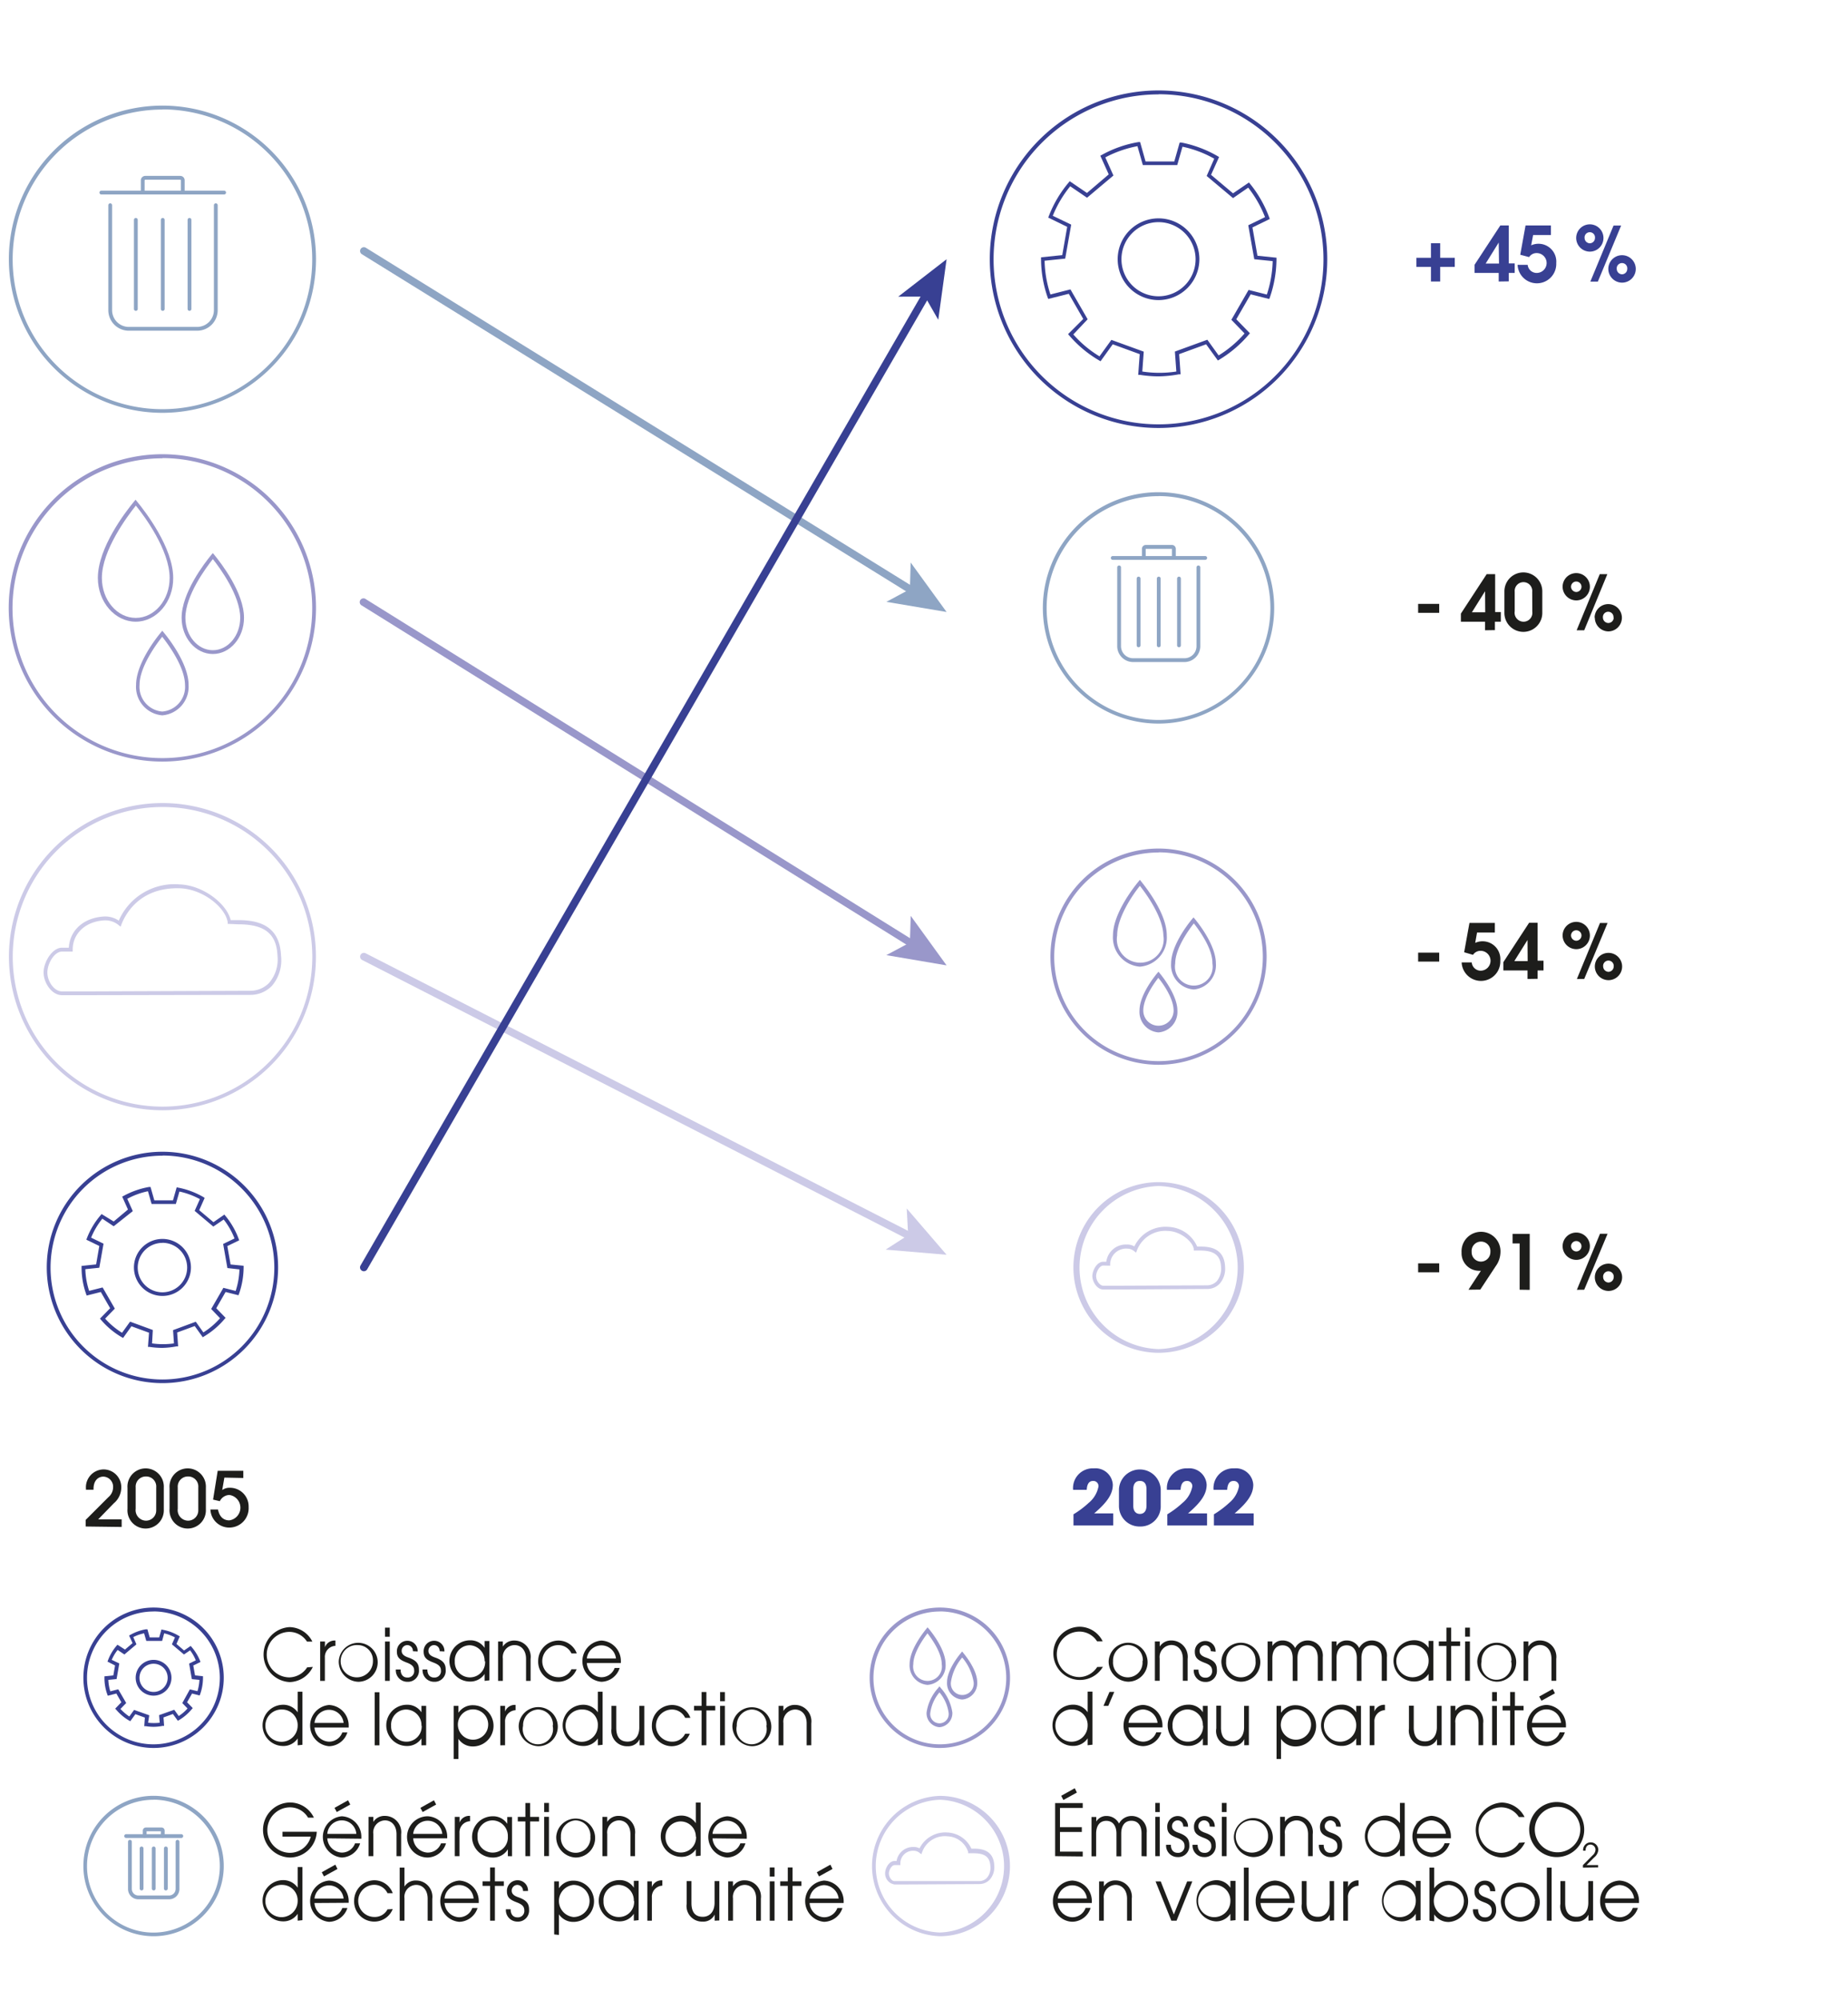 <?xml version="1.0" encoding="utf-8"?>
<svg xmlns="http://www.w3.org/2000/svg" xmlns:xlink="http://www.w3.org/1999/xlink" viewBox="0 0 243.8 263.78">
  <defs>
    <style>.cls-1{fill:none;}.cls-2{fill:#cccae7;}.cls-3{fill:#9997ca;}.cls-4{fill:#8ea5c4;}.cls-5{fill:#384093;}.cls-6{fill:#1d1d1b;}.cls-7{clip-path:url(#clip-path);}</style>
    <clipPath id="clip-path">
      <rect class="cls-1" width="243.8" height="263.78"/>
    </clipPath>
  </defs>
  <g id="Layer_2" data-name="Layer 2">
    <g id="Layer_1-2" data-name="Layer 1">
      <path class="cls-2" d="M120.16,163.59a.59.59,0,0,1-.23-.05L47.78,126.62a.5.5,0,0,1-.22-.67.51.51,0,0,1,.67-.22l72.16,36.92a.49.49,0,0,1,.21.67A.49.49,0,0,1,120.16,163.59Z"/>
      <polygon class="cls-2" points="124.88 165.5 116.84 164.82 119.81 162.91 119.62 159.39 124.88 165.5"/>
      <path class="cls-3" d="M120.38,125a.48.48,0,0,1-.26-.07L47.74,79.87a.5.5,0,1,1,.53-.84l72.37,45.08a.49.49,0,0,1,.16.69A.48.48,0,0,1,120.38,125Z"/>
      <polygon class="cls-3" points="124.88 127.33 116.93 125.98 120.04 124.32 120.15 120.8 124.88 127.33"/>
      <path class="cls-4" d="M120.37,78.43a.5.5,0,0,1-.26-.08L47.74,33.53a.5.5,0,1,1,.53-.85L120.64,77.5a.51.51,0,0,1,.16.69A.52.52,0,0,1,120.37,78.43Z"/>
      <polygon class="cls-4" points="124.88 80.72 116.93 79.38 120.04 77.72 120.14 74.19 124.88 80.72"/>
      <path class="cls-5" d="M48,167.67a.45.45,0,0,1-.25-.07.5.5,0,0,1-.19-.68L121.79,38.53a.51.51,0,0,1,.68-.19.52.52,0,0,1,.19.69L48.44,167.42A.5.5,0,0,1,48,167.67Z"/>
      <polygon class="cls-5" points="124.88 34.19 123.78 42.18 122.03 39.12 118.5 39.13 124.88 34.19"/>
      <path class="cls-6" d="M11.3,201.34v-.87l3-3a1.71,1.71,0,0,0,.62-1.3,1.33,1.33,0,0,0-1.27-1.41c-.79,0-1.31.63-1.31,1.59v.14h-1v-.13a2.36,2.36,0,0,1,2.33-2.55,2.34,2.34,0,0,1,2.33,2.39,2.73,2.73,0,0,1-1,2.09l-2.05,2.11h3.1v1Z"/>
      <path class="cls-6" d="M21.61,199.11a2.4,2.4,0,1,1-4.79-.1v-2.75a2.4,2.4,0,1,1,4.79-.07Zm-1-2.92a1.33,1.33,0,0,0-1.35-1.45,1.34,1.34,0,0,0-1.36,1.45V199a1.39,1.39,0,0,0,1.36,1.57,1.35,1.35,0,0,0,1.35-1.37Z"/>
      <path class="cls-6" d="M27.16,199.11a2.4,2.4,0,1,1-4.79-.1v-2.75a2.4,2.4,0,1,1,4.79-.07Zm-1-2.92a1.33,1.33,0,0,0-1.35-1.45,1.34,1.34,0,0,0-1.36,1.45V199a1.39,1.39,0,0,0,1.36,1.57,1.35,1.35,0,0,0,1.35-1.37Z"/>
      <path class="cls-6" d="M29.6,194.89l-.28,1.64a1.64,1.64,0,0,1,1-.3,2.46,2.46,0,0,1,2.48,2.55,2.55,2.55,0,0,1-2.53,2.7,2.48,2.48,0,0,1-2.51-2.38h1c.2,1,.76,1.43,1.49,1.43a1.69,1.69,0,0,0,0-3.35A1.45,1.45,0,0,0,29,198l-.89-.21.61-3.8h3.38v.95Z"/>
      <path class="cls-5" d="M141.62,201.2v-1.47a12.11,12.11,0,0,0,2-1.5,3.69,3.69,0,0,0,1.3-2.18.68.68,0,0,0-.7-.72c-.52,0-.81.37-.85,1.17h-1.8a2.6,2.6,0,0,1,2.72-2.83,2.3,2.3,0,0,1,2.52,2.15c0,1.18-.65,2.25-2.46,3.79h2.51v1.59Z"/>
      <path class="cls-5" d="M153.13,198.58a2.66,2.66,0,0,1-2.72,2.76,2.71,2.71,0,0,1-2.79-2.76v-2.17a2.76,2.76,0,0,1,5.51,0Zm-1.88-2.18c0-.65-.27-1.07-.87-1.07s-.87.44-.87,1.07v2.22c0,.64.31,1.06.87,1.06s.87-.41.87-1.06Z"/>
      <path class="cls-5" d="M154,201.2v-1.47a12.11,12.11,0,0,0,2-1.5,3.69,3.69,0,0,0,1.3-2.18.68.68,0,0,0-.7-.72c-.52,0-.81.37-.85,1.17h-1.8a2.6,2.6,0,0,1,2.72-2.83,2.3,2.3,0,0,1,2.52,2.15c0,1.18-.65,2.25-2.46,3.79h2.51v1.59Z"/>
      <path class="cls-5" d="M160.15,201.2v-1.47a12.11,12.11,0,0,0,2-1.5,3.69,3.69,0,0,0,1.3-2.18.68.68,0,0,0-.7-.72c-.52,0-.81.37-.85,1.17h-1.8a2.6,2.6,0,0,1,2.72-2.83,2.3,2.3,0,0,1,2.52,2.15c0,1.18-.65,2.25-2.46,3.79h2.51v1.59Z"/>
      <path class="cls-6" d="M187.09,126.83v-1.18h2.78v1.18Z"/>
      <path class="cls-6" d="M193.16,125.6l.7-3.87h3.35V123h-2.35l-.24,1.36a2.35,2.35,0,0,1,3.31,2.35,2.55,2.55,0,0,1-5.1.23h1.33a1.19,1.19,0,0,0,1.17,1.09,1.31,1.31,0,0,0,0-2.62,1.17,1.17,0,0,0-1,.53Z"/>
      <path class="cls-6" d="M201.52,129.12V128h-3.19v-1.09l3.4-5.2h1.12v5h.78V128h-.78v1.1Zm0-5.14h0l-1.74,2.78h1.76Z"/>
      <path class="cls-6" d="M206.15,123.39a1.8,1.8,0,1,1,1.8,1.8A1.81,1.81,0,0,1,206.15,123.39Zm2.49,0a.69.69,0,1,0-1.38,0,.71.71,0,0,0,.69.69A.7.7,0,0,0,208.64,123.38Zm-.61,5.74,3.05-7.39h1L209,129.12Zm2.37-1.65a1.8,1.8,0,1,1,1.8,1.8A1.81,1.81,0,0,1,210.4,127.47Zm2.49,0a.7.7,0,1,0-1.39,0,.72.72,0,0,0,.7.7A.71.71,0,0,0,212.89,127.47Z"/>
      <path class="cls-6" d="M187.09,167.81v-1.18h2.78v1.18Z"/>
      <path class="cls-6" d="M193.73,170.11l1.64-2.5a1.8,1.8,0,0,1-.32,0,2.31,2.31,0,0,1-2.23-2.41,2.57,2.57,0,1,1,5.13,0,3.21,3.21,0,0,1-.61,1.78l-2.05,3.11Zm2.89-5a1.24,1.24,0,1,0-2.47,0,1.23,1.23,0,0,0,1.24,1.29A1.25,1.25,0,0,0,196.62,165.16Z"/>
      <path class="cls-6" d="M200.48,170.11V164h-.93v-1.26h2.26v7.39Z"/>
      <path class="cls-6" d="M206.15,164.38a1.8,1.8,0,1,1,1.8,1.79A1.81,1.81,0,0,1,206.15,164.38Zm2.49,0a.69.69,0,1,0-1.38,0,.71.71,0,0,0,.69.68A.69.69,0,0,0,208.64,164.37Zm-.61,5.74,3.05-7.39h1L209,170.11Zm2.37-1.66a1.8,1.8,0,1,1,1.8,1.81A1.81,1.81,0,0,1,210.4,168.45Zm2.49,0a.7.7,0,1,0-1.39,0,.72.72,0,0,0,.7.7A.71.71,0,0,0,212.89,168.45Z"/>
      <path class="cls-5" d="M188.78,37.13V35.2h-1.92V34h1.92V32.08H190V34h1.92v1.2H190v1.93Z"/>
      <path class="cls-5" d="M197.72,37.13V36h-3.19V34.93l3.4-5.19h1.12v5h.78V36h-.78v1.11Zm0-5.14h0L196,34.76h1.76Z"/>
      <path class="cls-5" d="M200.56,33.6l.7-3.86h3.35V31h-2.35L202,32.36a2.35,2.35,0,0,1,3.31,2.34,2.55,2.55,0,0,1-5.1.23h1.33A1.19,1.19,0,0,0,202.73,36a1.31,1.31,0,0,0,0-2.62,1.17,1.17,0,0,0-1,.53Z"/>
      <path class="cls-5" d="M207.94,31.4a1.8,1.8,0,1,1,1.79,1.79A1.81,1.81,0,0,1,207.94,31.4Zm2.48,0a.69.69,0,1,0-1.37,0,.71.71,0,0,0,.68.69A.7.7,0,0,0,210.42,31.39Zm-.61,5.74,3.06-7.39h1l-3.07,7.39Zm2.37-1.66A1.81,1.81,0,1,1,214,37.28,1.82,1.82,0,0,1,212.18,35.47Zm2.5,0a.7.7,0,1,0-1.39,0,.72.72,0,0,0,.7.7A.71.71,0,0,0,214.68,35.47Z"/>
      <path class="cls-6" d="M187.09,80.83V79.65h2.78v1.18Z"/>
      <path class="cls-6" d="M195.92,83.13V82h-3.19V80.93l3.4-5.2h1.12v5H198V82h-.78v1.11Zm0-5.15h0l-1.74,2.78h1.76Z"/>
      <path class="cls-6" d="M203.47,80.84a2.49,2.49,0,0,1-5,0V78a2.49,2.49,0,0,1,5,0Zm-1.33-2.79a1.16,1.16,0,1,0-2.31,0v2.58A1.18,1.18,0,0,0,201,82a1.16,1.16,0,0,0,1.15-1.31Z"/>
      <path class="cls-6" d="M206.15,77.39a1.8,1.8,0,1,1,1.8,1.8A1.81,1.81,0,0,1,206.15,77.39Zm2.49,0a.69.69,0,1,0-1.38,0,.71.71,0,0,0,.69.69A.7.7,0,0,0,208.64,77.38ZM208,83.13l3.05-7.4h1L209,83.13Zm2.37-1.66a1.8,1.8,0,1,1,1.8,1.81A1.81,1.81,0,0,1,210.4,81.47Zm2.49,0a.7.7,0,1,0-1.39,0,.72.72,0,0,0,.7.7A.71.71,0,0,0,212.89,81.47Z"/>
      <path class="cls-6" d="M41.27,219.86a3.49,3.49,0,0,1-3.06,2,3.63,3.63,0,0,1,0-7.25,3.44,3.44,0,0,1,3,1.91H40.5a2.78,2.78,0,0,0-2.31-1.28,3,3,0,0,0,0,6,2.87,2.87,0,0,0,2.33-1.32Z"/>
      <path class="cls-6" d="M42.24,221.7v-5.19h.63v.75h0a1.36,1.36,0,0,1,1.38-.88v.7h0a1.46,1.46,0,0,0-1.39,1.55v3.07Z"/>
      <path class="cls-6" d="M44.69,219.14a2.57,2.57,0,1,1,2.56,2.68A2.68,2.68,0,0,1,44.69,219.14Zm4.51-.07a2,2,0,0,0-2-2.09,2.13,2.13,0,1,0,2,2.09Z"/>
      <path class="cls-6" d="M50.79,215.88v-1.2h.63v1.2Zm0,5.82v-5.19h.63v5.19Z"/>
      <path class="cls-6" d="M54.47,217.79a.76.76,0,0,0-.73-.81.75.75,0,0,0-.75.77c0,.38.25.65.85.86,1.2.41,1.43.92,1.43,1.65a1.45,1.45,0,0,1-1.54,1.56,1.51,1.51,0,0,1-1.51-1.62v0h.63c0,.69.35,1.06.88,1.06a.84.84,0,0,0,.91-.93c0-.5-.3-.77-.87-1-.86-.33-1.41-.59-1.41-1.48a1.38,1.38,0,0,1,1.4-1.44,1.35,1.35,0,0,1,1.34,1.41Z"/>
      <path class="cls-6" d="M58,217.79a.76.76,0,0,0-.73-.81.75.75,0,0,0-.75.77c0,.38.25.65.85.86,1.2.41,1.43.92,1.43,1.65a1.45,1.45,0,0,1-1.54,1.56,1.51,1.51,0,0,1-1.51-1.62v0h.63c0,.69.35,1.06.88,1.06a.84.84,0,0,0,.91-.93c0-.5-.3-.77-.87-1-.86-.33-1.41-.59-1.41-1.48a1.38,1.38,0,0,1,1.4-1.44,1.35,1.35,0,0,1,1.34,1.41Z"/>
      <path class="cls-6" d="M63.93,221.7v-.91h0a2.25,2.25,0,0,1-1.92,1,2.72,2.72,0,0,1,0-5.44,2.2,2.2,0,0,1,1.92,1h0v-.91h.63v5.19Zm0-2.59A2.05,2.05,0,0,0,62,217a2,2,0,0,0-2,2.14,2,2,0,0,0,2,2.1A2,2,0,0,0,64,219.11Z"/>
      <path class="cls-6" d="M69.4,221.7v-2.89c0-1.17-.66-1.83-1.53-1.83a1.58,1.58,0,0,0-1.53,1.78v2.94h-.63v-5.19h.63v.67h0a1.72,1.72,0,0,1,1.51-.8A2.15,2.15,0,0,1,70,218.81v2.89Z"/>
      <path class="cls-6" d="M76.07,220.17a2.61,2.61,0,0,1-2.45,1.65A2.65,2.65,0,0,1,71,219.05a2.7,2.7,0,0,1,2.64-2.67,2.59,2.59,0,0,1,2.45,1.7h-.7a1.91,1.91,0,0,0-1.73-1.1,2.12,2.12,0,0,0,0,4.24,1.86,1.86,0,0,0,1.73-1.05Z"/>
      <path class="cls-6" d="M77.42,219.35a2,2,0,0,0,1.9,1.87A1.86,1.86,0,0,0,81.09,220h.66a2.59,2.59,0,0,1-2.42,1.82,2.73,2.73,0,0,1,0-5.44,2.71,2.71,0,0,1,2.58,2.77v.2Zm3.84-.6a1.93,1.93,0,0,0-3.84,0Z"/>
      <path class="cls-6" d="M39.27,230.2v-.91h0a2.24,2.24,0,0,1-1.91,1,2.72,2.72,0,0,1,0-5.44,2.29,2.29,0,0,1,1.91,1h0v-2.72h.63v7Zm0-2.59a2.05,2.05,0,0,0-2-2.13,2.13,2.13,0,1,0,2,2.13Z"/>
      <path class="cls-6" d="M41.49,227.85a2,2,0,0,0,1.91,1.87,1.86,1.86,0,0,0,1.76-1.22h.67a2.6,2.6,0,0,1-2.42,1.82,2.73,2.73,0,0,1,0-5.44A2.71,2.71,0,0,1,46,227.65c0,.06,0,.13,0,.2Zm3.84-.6a1.93,1.93,0,0,0-3.84,0Z"/>
      <path class="cls-6" d="M49.43,230.2v-7h.63v7Z"/>
      <path class="cls-6" d="M55.6,230.2v-.91h0a2.25,2.25,0,0,1-1.92,1,2.72,2.72,0,0,1,0-5.44,2.2,2.2,0,0,1,1.92,1h0V225h.62v5.19Zm0-2.59a2.05,2.05,0,0,0-2-2.13,2,2,0,0,0-2,2.14,2,2,0,0,0,2,2.1A2,2,0,0,0,55.63,227.61Z"/>
      <path class="cls-6" d="M59.85,232v-7h.63v.91h0a2.24,2.24,0,0,1,1.91-1,2.72,2.72,0,0,1,0,5.44,2.26,2.26,0,0,1-1.91-1h0V232Zm2.56-6.54a2,2,0,0,0-2,2.13,2,2,0,1,0,2-2.13Z"/>
      <path class="cls-6" d="M66,230.2V225h.63v.75h0a1.38,1.38,0,0,1,1.39-.88v.7h0a1.46,1.46,0,0,0-1.39,1.56v3.06Z"/>
      <path class="cls-6" d="M68.43,227.64A2.58,2.58,0,1,1,71,230.32,2.68,2.68,0,0,1,68.43,227.64Zm4.52-.07a2,2,0,0,0-2-2.09,2.06,2.06,0,0,0-1.94,2.15,2,2,0,1,0,3.89-.06Z"/>
      <path class="cls-6" d="M78.87,230.2v-.91h0a2.26,2.26,0,0,1-1.92,1,2.72,2.72,0,0,1,0-5.44,2.31,2.31,0,0,1,1.92,1h0v-2.72h.63v7Zm0-2.59a2,2,0,0,0-2-2.13,2.13,2.13,0,1,0,2,2.13Z"/>
      <path class="cls-6" d="M84.38,230.2v-.81h0a1.63,1.63,0,0,1-1.56.93A2.05,2.05,0,0,1,80.67,228v-3h.63v2.89c0,1.18.47,1.82,1.5,1.82.84,0,1.54-.62,1.54-1.86V225H85v5.19Z"/>
      <path class="cls-6" d="M91,228.67a2.58,2.58,0,0,1-2.44,1.65A2.65,2.65,0,0,1,86,227.55a2.69,2.69,0,0,1,2.64-2.67,2.58,2.58,0,0,1,2.44,1.7h-.69a1.92,1.92,0,0,0-1.73-1.1,2.12,2.12,0,0,0,0,4.24,1.87,1.87,0,0,0,1.73-1.05Z"/>
      <path class="cls-6" d="M92.56,230.2v-4.59h-1V225h1v-1.83h.63V225h1.17v.6H93.19v4.59Z"/>
      <path class="cls-6" d="M95,224.38v-1.2h.63v1.2Zm0,5.82V225h.63v5.19Z"/>
      <path class="cls-6" d="M96.62,227.64a2.57,2.57,0,1,1,2.57,2.68A2.68,2.68,0,0,1,96.62,227.64Zm4.52-.07a2,2,0,0,0-2-2.09,2.06,2.06,0,0,0-1.94,2.15,2,2,0,1,0,3.89-.06Z"/>
      <path class="cls-6" d="M106.42,230.2v-2.89c0-1.17-.67-1.83-1.53-1.83a1.59,1.59,0,0,0-1.54,1.78v2.94h-.63V225h.63v.67h0a1.72,1.72,0,0,1,1.51-.8,2.16,2.16,0,0,1,2.17,2.43v2.89Z"/>
      <path class="cls-6" d="M37.27,242.24v-.64h4.52A3.57,3.57,0,0,1,38.27,245a3.64,3.64,0,0,1-3.57-3.63,3.6,3.6,0,0,1,3.56-3.63,3.5,3.5,0,0,1,3.15,2h-.77a2.76,2.76,0,0,0-2.37-1.36,3,3,0,0,0,0,6A2.84,2.84,0,0,0,41,242.24Z"/>
      <path class="cls-6" d="M43.18,242.47a2,2,0,0,0,1.9,1.88,1.85,1.85,0,0,0,1.76-1.22h.67A2.61,2.61,0,0,1,45.09,245a2.73,2.73,0,0,1,0-5.44,2.7,2.7,0,0,1,2.58,2.76c0,.07,0,.14,0,.2Zm3.83-.59a1.92,1.92,0,0,0-3.83,0ZM44.43,239l-.3-.55,1.79-1,.29.56Z"/>
      <path class="cls-6" d="M52.31,244.82v-2.89c0-1.16-.66-1.83-1.53-1.83a1.59,1.59,0,0,0-1.53,1.79v2.93h-.63v-5.18h.63v.66h0a1.73,1.73,0,0,1,1.51-.79,2.15,2.15,0,0,1,2.16,2.42v2.89Z"/>
      <path class="cls-6" d="M54.51,242.47a2,2,0,0,0,1.91,1.88,1.86,1.86,0,0,0,1.76-1.22h.66A2.6,2.6,0,0,1,56.42,245a2.72,2.72,0,0,1,0-5.44A2.7,2.7,0,0,1,59,242.27v.2Zm3.84-.59a1.93,1.93,0,0,0-3.84,0ZM55.76,239l-.3-.55,1.79-1,.29.56Z"/>
      <path class="cls-6" d="M60,244.82v-5.18h.63v.75h0a1.35,1.35,0,0,1,1.38-.88v.7h0a1.46,1.46,0,0,0-1.39,1.55v3.06Z"/>
      <path class="cls-6" d="M67,244.82v-.91h0A2.24,2.24,0,0,1,65,245a2.72,2.72,0,0,1,0-5.44,2.2,2.2,0,0,1,1.92,1h0v-.91h.63v5.18Zm0-2.58a2.06,2.06,0,0,0-2-2.14,2,2,0,0,0-2,2.15,2,2,0,0,0,2,2.1A2,2,0,0,0,67,242.24Z"/>
      <path class="cls-6" d="M69.31,244.82v-4.58h-1v-.6h1v-1.83h.63v1.83h1.18v.6H69.94v4.58Z"/>
      <path class="cls-6" d="M71.79,239v-1.2h.63V239Zm0,5.81v-5.18h.63v5.18Z"/>
      <path class="cls-6" d="M73.38,242.26A2.57,2.57,0,1,1,75.94,245,2.68,2.68,0,0,1,73.38,242.26Zm4.51-.06a2,2,0,0,0-2-2.1A2.06,2.06,0,0,0,74,242.26a1.95,1.95,0,1,0,3.88-.06Z"/>
      <path class="cls-6" d="M83.17,244.82v-2.89c0-1.16-.66-1.83-1.52-1.83a1.59,1.59,0,0,0-1.54,1.79v2.93h-.63v-5.18h.63v.66h0a1.73,1.73,0,0,1,1.51-.79,2.15,2.15,0,0,1,2.16,2.42v2.89Z"/>
      <path class="cls-6" d="M91.8,244.82v-.91h0a2.23,2.23,0,0,1-1.91,1,2.72,2.72,0,0,1,0-5.44,2.29,2.29,0,0,1,1.91,1h0v-2.72h.63v7Zm0-2.58a2,2,0,1,0-4,0,2,2,0,0,0,2,2.1A2,2,0,0,0,91.83,242.24Z"/>
      <path class="cls-6" d="M94,242.47a2,2,0,0,0,1.91,1.88,1.86,1.86,0,0,0,1.76-1.22h.67A2.61,2.61,0,0,1,95.94,245a2.73,2.73,0,0,1,0-5.44,2.7,2.7,0,0,1,2.58,2.76c0,.07,0,.14,0,.2Zm3.84-.59a1.93,1.93,0,0,0-3.84,0Z"/>
      <path class="cls-6" d="M39.27,253.33v-.91h0a2.24,2.24,0,0,1-1.91,1,2.72,2.72,0,0,1,0-5.44,2.29,2.29,0,0,1,1.91,1h0v-2.72h.63v7Zm0-2.59a2.05,2.05,0,0,0-2-2.13,2.13,2.13,0,1,0,2,2.13Z"/>
      <path class="cls-6" d="M41.49,251a2,2,0,0,0,1.91,1.88,1.86,1.86,0,0,0,1.76-1.22h.67a2.6,2.6,0,0,1-2.42,1.82,2.73,2.73,0,0,1,0-5.44A2.71,2.71,0,0,1,46,250.78c0,.06,0,.13,0,.19Zm3.84-.59a1.93,1.93,0,0,0-3.84,0Zm-2.59-2.92-.29-.55,1.79-1,.28.57Z"/>
      <path class="cls-6" d="M51.81,251.8a2.61,2.61,0,0,1-2.45,1.65,2.65,2.65,0,0,1-2.64-2.77A2.7,2.7,0,0,1,49.36,248a2.59,2.59,0,0,1,2.45,1.7h-.69a1.93,1.93,0,0,0-1.74-1.1,2.12,2.12,0,0,0,0,4.24,1.88,1.88,0,0,0,1.74-1Z"/>
      <path class="cls-6" d="M56.42,253.33v-2.9c0-1.16-.66-1.82-1.52-1.82a1.58,1.58,0,0,0-1.54,1.78v2.94h-.63v-7h.63v2.5h0a1.72,1.72,0,0,1,1.51-.8,2.15,2.15,0,0,1,2.16,2.42v2.9Z"/>
      <path class="cls-6" d="M58.65,251a2,2,0,0,0,1.9,1.88,1.85,1.85,0,0,0,1.76-1.22H63a2.6,2.6,0,0,1-2.42,1.82,2.73,2.73,0,0,1,0-5.44,2.71,2.71,0,0,1,2.58,2.77c0,.06,0,.13,0,.19Zm3.83-.59a1.92,1.92,0,0,0-3.83,0Z"/>
      <path class="cls-6" d="M64.66,253.33v-4.59h-1v-.6h1v-1.83h.63v1.83h1.18v.6H65.29v4.59Z"/>
      <path class="cls-6" d="M69,249.42a.77.77,0,0,0-.74-.81.75.75,0,0,0-.75.77c0,.38.25.65.86.86,1.19.41,1.43.92,1.43,1.65a1.46,1.46,0,0,1-1.55,1.56,1.51,1.51,0,0,1-1.51-1.62v0h.63c0,.69.35,1.06.88,1.06a.84.84,0,0,0,.92-.93c0-.5-.31-.77-.87-1-.87-.33-1.42-.59-1.42-1.48A1.39,1.39,0,0,1,68.32,248a1.36,1.36,0,0,1,1.34,1.41Z"/>
      <path class="cls-6" d="M73.11,255.14v-7h.63v.91h0a2.24,2.24,0,0,1,1.91-1,2.72,2.72,0,0,1,0,5.44,2.26,2.26,0,0,1-1.91-1h0v2.72Zm2.55-6.53a2.13,2.13,0,0,0,0,4.24,2.12,2.12,0,0,0,0-4.24Z"/>
      <path class="cls-6" d="M83.62,253.33v-.91h0a2.22,2.22,0,0,1-1.91,1,2.72,2.72,0,0,1,0-5.44,2.18,2.18,0,0,1,1.91,1h0v-.91h.63v5.19Zm0-2.59a2.05,2.05,0,0,0-2-2.13,2,2,0,0,0-2,2.14,2,2,0,0,0,2,2.1A2,2,0,0,0,83.66,250.74Z"/>
      <path class="cls-6" d="M85.4,253.33v-5.19H86v.75h0a1.36,1.36,0,0,1,1.38-.88v.7h0A1.46,1.46,0,0,0,86,250.26v3.07Z"/>
      <path class="cls-6" d="M94.28,253.33v-.81h0a1.62,1.62,0,0,1-1.56.93,2.05,2.05,0,0,1-2.13-2.34v-3h.63V251c0,1.18.48,1.82,1.5,1.82.85,0,1.55-.62,1.55-1.87v-2.84h.63v5.19Z"/>
      <path class="cls-6" d="M99.76,253.33v-2.9c0-1.16-.67-1.82-1.53-1.82a1.58,1.58,0,0,0-1.53,1.78v2.94h-.63v-5.19h.63v.67h0a1.73,1.73,0,0,1,1.51-.8,2.15,2.15,0,0,1,2.17,2.42v2.9Z"/>
      <path class="cls-6" d="M101.55,247.51v-1.2h.63v1.2Zm0,5.82v-5.19h.63v5.19Z"/>
      <path class="cls-6" d="M103.93,253.33v-4.59h-1v-.6h1v-1.83h.63v1.83h1.17v.6h-1.17v4.59Z"/>
      <path class="cls-6" d="M106.81,251a2,2,0,0,0,1.9,1.88,1.86,1.86,0,0,0,1.76-1.22h.67a2.6,2.6,0,0,1-2.42,1.82,2.73,2.73,0,0,1,0-5.44,2.71,2.71,0,0,1,2.58,2.77c0,.06,0,.13,0,.19Zm3.83-.59a2,2,0,0,0-1.93-1.77,2,2,0,0,0-1.9,1.77Zm-2.59-2.92-.29-.55,1.79-1,.28.57Z"/>
      <path class="cls-6" d="M145.5,219.85a3.51,3.51,0,1,1-3.08-5.29,3.42,3.42,0,0,1,3.05,1.92h-.74a2.78,2.78,0,0,0-2.31-1.28,3,3,0,0,0,0,6,2.88,2.88,0,0,0,2.33-1.33Z"/>
      <path class="cls-6" d="M146.26,219.13a2.57,2.57,0,1,1,2.56,2.68A2.68,2.68,0,0,1,146.26,219.13Zm4.51-.07a2,2,0,0,0-2-2.09,2.05,2.05,0,0,0-1.93,2.15,1.95,1.95,0,1,0,3.88-.06Z"/>
      <path class="cls-6" d="M156.05,221.69V218.8c0-1.17-.66-1.83-1.53-1.83a1.59,1.59,0,0,0-1.53,1.78v2.94h-.63V216.5H153v.67h0a1.77,1.77,0,0,1,1.51-.8,2.16,2.16,0,0,1,2.17,2.43v2.89Z"/>
      <path class="cls-6" d="M159.73,217.78A.76.76,0,0,0,159,217a.75.75,0,0,0-.74.78c0,.37.25.64.85.85,1.2.42,1.43.92,1.43,1.66a1.45,1.45,0,0,1-1.54,1.55,1.5,1.5,0,0,1-1.51-1.62v0h.62c0,.69.36,1.06.89,1.06a.84.84,0,0,0,.91-.92c0-.51-.3-.78-.87-1-.86-.33-1.41-.59-1.41-1.48a1.38,1.38,0,0,1,1.4-1.44,1.35,1.35,0,0,1,1.34,1.41Z"/>
      <path class="cls-6" d="M161.13,219.13a2.57,2.57,0,1,1,2.56,2.68A2.68,2.68,0,0,1,161.13,219.13Zm4.51-.07a2,2,0,0,0-1.95-2.09,2.05,2.05,0,0,0-1.93,2.15,1.95,1.95,0,1,0,3.88-.06Z"/>
      <path class="cls-6" d="M173.85,221.69v-3c0-1-.45-1.68-1.34-1.68s-1.34.68-1.34,1.69v3h-.63v-3c0-1-.47-1.69-1.34-1.69s-1.34.67-1.34,1.69v3h-.63V216.5h.63v.6a1.53,1.53,0,0,1,1.34-.73,1.82,1.82,0,0,1,1.66,1,1.85,1.85,0,0,1,1.65-1,2,2,0,0,1,2,2.21v3.11Z"/>
      <path class="cls-6" d="M182.29,221.69v-3c0-1-.45-1.68-1.34-1.68s-1.34.68-1.34,1.69v3H179v-3c0-1-.47-1.69-1.34-1.69s-1.34.67-1.34,1.69v3h-.63V216.5h.63v.6a1.53,1.53,0,0,1,1.34-.73,1.81,1.81,0,0,1,1.65,1,1.88,1.88,0,0,1,1.66-1,2,2,0,0,1,2,2.21v3.11Z"/>
      <path class="cls-6" d="M188.47,221.69v-.91h0a2.22,2.22,0,0,1-1.91,1,2.72,2.72,0,0,1,0-5.44,2.2,2.2,0,0,1,1.91,1h0v-.91h.63v5.19Zm0-2.59a2.05,2.05,0,0,0-2-2.13,2.13,2.13,0,1,0,2,2.13Z"/>
      <path class="cls-6" d="M190.82,221.69V217.1h-1v-.6h1v-1.82h.63v1.82h1.18v.6h-1.18v4.59Z"/>
      <path class="cls-6" d="M193.29,215.87v-1.19h.63v1.19Zm0,5.82V216.5h.63v5.19Z"/>
      <path class="cls-6" d="M194.89,219.13a2.57,2.57,0,1,1,2.56,2.68A2.67,2.67,0,0,1,194.89,219.13Zm4.51-.07a2,2,0,0,0-2-2.09,2.06,2.06,0,0,0-1.94,2.15,2,2,0,1,0,3.89-.06Z"/>
      <path class="cls-6" d="M204.68,221.69V218.8c0-1.17-.67-1.83-1.53-1.83a1.6,1.6,0,0,0-1.54,1.78v2.94H201V216.5h.63v.67h0a1.76,1.76,0,0,1,1.51-.8,2.16,2.16,0,0,1,2.17,2.43v2.89Z"/>
      <path class="cls-6" d="M143.49,230.19v-.91h0a2.26,2.26,0,0,1-1.92,1,2.72,2.72,0,0,1,0-5.44,2.29,2.29,0,0,1,1.92,1h0v-2.72h.63v7Zm0-2.59a2.05,2.05,0,0,0-2-2.13,2.13,2.13,0,1,0,2,2.13Z"/>
      <path class="cls-6" d="M145.58,225l.79-1.84H147l-.79,1.84Z"/>
      <path class="cls-6" d="M148.88,227.84a2,2,0,0,0,1.9,1.88,1.86,1.86,0,0,0,1.76-1.23h.67a2.6,2.6,0,0,1-2.42,1.82,2.64,2.64,0,0,1-2.56-2.71,2.68,2.68,0,0,1,2.55-2.73,2.71,2.71,0,0,1,2.58,2.77c0,.07,0,.13,0,.2Zm3.83-.6a2,2,0,0,0-1.93-1.77,2,2,0,0,0-1.9,1.77Z"/>
      <path class="cls-6" d="M158.69,230.19v-.91h0a2.25,2.25,0,0,1-1.92,1,2.72,2.72,0,0,1,0-5.44,2.19,2.19,0,0,1,1.92,1h0V225h.63v5.18Zm0-2.59a2.06,2.06,0,0,0-2-2.13,2,2,0,0,0-2,2.14,2,2,0,0,0,2,2.11A2,2,0,0,0,158.72,227.6Z"/>
      <path class="cls-6" d="M164.15,230.19v-.81h0a1.64,1.64,0,0,1-1.57.93,2,2,0,0,1-2.12-2.34v-3h.62v2.89c0,1.17.48,1.82,1.5,1.82.85,0,1.55-.63,1.55-1.87V225h.63v5.18Z"/>
      <path class="cls-6" d="M168.41,232v-7H169v.91h0a2.23,2.23,0,0,1,1.91-1,2.72,2.72,0,0,1,0,5.44,2.26,2.26,0,0,1-1.91-1h0V232Zm2.56-6.54a2.06,2.06,0,0,0-2,2.13,2,2,0,1,0,2-2.13Z"/>
      <path class="cls-6" d="M178.92,230.19v-.91h0a2.25,2.25,0,0,1-1.92,1,2.72,2.72,0,0,1,0-5.44,2.19,2.19,0,0,1,1.92,1h0V225h.63v5.18Zm0-2.59a2.06,2.06,0,0,0-2-2.13,2.13,2.13,0,1,0,2,2.13Z"/>
      <path class="cls-6" d="M180.7,230.19V225h.63v.74h0a1.36,1.36,0,0,1,1.38-.88v.7h0a1.46,1.46,0,0,0-1.39,1.56v3.06Z"/>
      <path class="cls-6" d="M189.58,230.19v-.81h0a1.65,1.65,0,0,1-1.57.93,2.05,2.05,0,0,1-2.13-2.34v-3h.63v2.89c0,1.17.48,1.82,1.5,1.82.85,0,1.55-.63,1.55-1.87V225h.63v5.18Z"/>
      <path class="cls-6" d="M195.06,230.19V227.3c0-1.17-.66-1.83-1.53-1.83a1.59,1.59,0,0,0-1.53,1.78v2.94h-.63V225H192v.66h0a1.74,1.74,0,0,1,1.5-.8,2.16,2.16,0,0,1,2.17,2.43v2.89Z"/>
      <path class="cls-6" d="M196.85,224.37v-1.19h.63v1.19Zm0,5.82V225h.63v5.18Z"/>
      <path class="cls-6" d="M199.23,230.19V225.6h-1V225h1v-1.83h.63V225H201v.59h-1.18v4.59Z"/>
      <path class="cls-6" d="M202.11,227.84a2,2,0,0,0,1.9,1.88,1.86,1.86,0,0,0,1.76-1.23h.67a2.6,2.6,0,0,1-2.42,1.82,2.64,2.64,0,0,1-2.56-2.71,2.68,2.68,0,0,1,2.55-2.73,2.71,2.71,0,0,1,2.58,2.77c0,.07,0,.13,0,.2Zm3.83-.6a1.92,1.92,0,0,0-3.83,0Zm-2.58-2.92-.3-.55,1.79-1,.29.57Z"/>
      <path class="cls-6" d="M139.2,244.82v-7h3.64v.64h-3V241h2.88v.63h-2.88v2.59h3v.64Zm1.09-7.41-.29-.55,1.79-1,.28.57Z"/>
      <path class="cls-6" d="M150.6,244.82v-3c0-1-.45-1.67-1.34-1.67s-1.34.68-1.34,1.69v3h-.63v-3c0-1-.47-1.68-1.34-1.68s-1.34.67-1.34,1.68v3H144v-5.19h.63v.6a1.53,1.53,0,0,1,1.34-.73,1.84,1.84,0,0,1,1.66,1,1.86,1.86,0,0,1,1.65-1,2,2,0,0,1,2,2.21v3.11Z"/>
      <path class="cls-6" d="M152.41,239v-1.2H153V239Zm0,5.82v-5.19H153v5.19Z"/>
      <path class="cls-6" d="M156.1,240.91c0-.5-.33-.81-.74-.81a.75.75,0,0,0-.74.77c0,.38.25.65.85.86,1.19.41,1.43.92,1.43,1.65a1.45,1.45,0,0,1-1.55,1.56,1.51,1.51,0,0,1-1.51-1.62v0h.63c0,.69.35,1.06.88,1.06a.84.84,0,0,0,.92-.93c0-.5-.31-.77-.87-1-.87-.33-1.41-.59-1.41-1.48a1.38,1.38,0,0,1,1.4-1.44,1.35,1.35,0,0,1,1.34,1.41Z"/>
      <path class="cls-6" d="M159.59,240.91c0-.5-.33-.81-.74-.81a.75.75,0,0,0-.75.77c0,.38.26.65.86.86,1.19.41,1.43.92,1.43,1.65a1.45,1.45,0,0,1-1.55,1.56,1.51,1.51,0,0,1-1.51-1.62v0H158c0,.69.35,1.06.88,1.06a.84.84,0,0,0,.92-.93c0-.5-.31-.77-.87-1-.87-.33-1.41-.59-1.41-1.48a1.38,1.38,0,0,1,1.4-1.44,1.36,1.36,0,0,1,1.34,1.41Z"/>
      <path class="cls-6" d="M161.19,239v-1.2h.63V239Zm0,5.82v-5.19h.63v5.19Z"/>
      <path class="cls-6" d="M162.78,242.26a2.57,2.57,0,1,1,2.56,2.68A2.68,2.68,0,0,1,162.78,242.26Zm4.51-.07a2,2,0,0,0-1.95-2.09,2.13,2.13,0,1,0,1.95,2.09Z"/>
      <path class="cls-6" d="M172.57,244.82v-2.89c0-1.17-.66-1.83-1.52-1.83a1.58,1.58,0,0,0-1.54,1.78v2.94h-.63v-5.19h.63v.67h0a1.72,1.72,0,0,1,1.51-.8,2.15,2.15,0,0,1,2.16,2.43v2.89Z"/>
      <path class="cls-6" d="M176.26,240.91a.77.77,0,0,0-.74-.81.75.75,0,0,0-.75.77c0,.38.25.65.86.86,1.19.41,1.43.92,1.43,1.65a1.46,1.46,0,0,1-1.55,1.56,1.51,1.51,0,0,1-1.51-1.62v0h.63c0,.69.35,1.06.88,1.06a.84.84,0,0,0,.92-.93c0-.5-.31-.77-.88-1-.86-.33-1.41-.59-1.41-1.48a1.39,1.39,0,0,1,1.41-1.44,1.35,1.35,0,0,1,1.33,1.41Z"/>
      <path class="cls-6" d="M184.69,244.82v-.91h0a2.24,2.24,0,0,1-1.91,1,2.72,2.72,0,0,1,0-5.44,2.29,2.29,0,0,1,1.91,1h0V237.8h.63v7Zm0-2.59a2.05,2.05,0,0,0-2-2.13,2.13,2.13,0,1,0,2,2.13Z"/>
      <path class="cls-6" d="M186.92,242.47a2,2,0,0,0,1.9,1.87,1.86,1.86,0,0,0,1.76-1.22h.67a2.6,2.6,0,0,1-2.42,1.82,2.73,2.73,0,0,1,0-5.44,2.71,2.71,0,0,1,2.58,2.77c0,.06,0,.13,0,.2Zm3.83-.6a2,2,0,0,0-1.93-1.77,2,2,0,0,0-1.9,1.77Z"/>
      <path class="cls-6" d="M201.19,243a3.49,3.49,0,0,1-3.06,2,3.63,3.63,0,0,1,0-7.25,3.44,3.44,0,0,1,3,1.91h-.75a2.78,2.78,0,0,0-2.31-1.28,3,3,0,0,0,0,6,2.87,2.87,0,0,0,2.33-1.32Z"/>
      <path class="cls-6" d="M205.48,244.94a3.63,3.63,0,1,1,3.52-3.63A3.61,3.61,0,0,1,205.48,244.94Zm0-6.63a3,3,0,0,0,0,6,3,3,0,0,0,0-6Z"/>
      <path class="cls-6" d="M208.83,246.33V246l1.29-1.3a1.06,1.06,0,0,0,.37-.72.69.69,0,0,0-.66-.69c-.4,0-.65.3-.66.81h-.31a1,1,0,0,1,1-1.1,1,1,0,0,1,1,1,1.46,1.46,0,0,1-.56,1l-1,1h1.53v.3Z"/>
      <path class="cls-6" d="M139.55,251a2,2,0,0,0,1.91,1.88,1.87,1.87,0,0,0,1.76-1.23h.66a2.57,2.57,0,0,1-2.41,1.82,2.63,2.63,0,0,1-2.56-2.71,2.66,2.66,0,0,1,2.55-2.72,2.7,2.7,0,0,1,2.58,2.76c0,.07,0,.13,0,.2Zm3.84-.6a1.93,1.93,0,0,0-3.84,0Z"/>
      <path class="cls-6" d="M148.69,253.33v-2.89c0-1.16-.67-1.83-1.53-1.83a1.6,1.6,0,0,0-1.54,1.78v2.94H145v-5.18h.63v.66h0a1.75,1.75,0,0,1,1.51-.79,2.15,2.15,0,0,1,2.17,2.42v2.89Z"/>
      <path class="cls-6" d="M154.53,253.33l-2.08-5.18h.68l1.73,4.36,1.76-4.36h.68l-2.08,5.18Z"/>
      <path class="cls-6" d="M162.32,253.33v-.91h0a2.23,2.23,0,0,1-1.92,1,2.72,2.72,0,0,1,0-5.43,2.18,2.18,0,0,1,1.92,1h0v-.91H163v5.18Zm0-2.59a2.06,2.06,0,0,0-2-2.13,2.13,2.13,0,1,0,2,2.13Z"/>
      <path class="cls-6" d="M164.1,253.33v-7h.63v7Z"/>
      <path class="cls-6" d="M166.3,251a2,2,0,0,0,1.91,1.88,1.87,1.87,0,0,0,1.76-1.23h.66a2.57,2.57,0,0,1-2.41,1.82,2.63,2.63,0,0,1-2.56-2.71,2.66,2.66,0,0,1,2.55-2.72,2.7,2.7,0,0,1,2.58,2.76c0,.07,0,.13,0,.2Zm3.84-.6a1.93,1.93,0,0,0-3.84,0Z"/>
      <path class="cls-6" d="M175.43,253.33v-.8h0a1.64,1.64,0,0,1-1.56.92,2,2,0,0,1-2.13-2.34v-3h.63V251c0,1.17.47,1.82,1.5,1.82.84,0,1.54-.63,1.54-1.87v-2.84H176v5.18Z"/>
      <path class="cls-6" d="M177.21,253.33v-5.18h.63v.75h0a1.36,1.36,0,0,1,1.39-.88v.7h0a1.46,1.46,0,0,0-1.4,1.55v3.06Z"/>
      <path class="cls-6" d="M186.78,253.33v-.91h0a2.2,2.2,0,0,1-1.91,1,2.72,2.72,0,0,1,0-5.43,2.15,2.15,0,0,1,1.91,1h0v-.91h.63v5.18Zm0-2.59a2.07,2.07,0,0,0-2-2.13,2.13,2.13,0,1,0,2,2.13Z"/>
      <path class="cls-6" d="M188.58,253.33v-7h.63v2.74h0a2.28,2.28,0,0,1,1.92-1,2.72,2.72,0,0,1,0,5.43,2.26,2.26,0,0,1-1.92-1h0v.91Zm2.56-4.72a2.13,2.13,0,0,0,0,4.25,2.13,2.13,0,0,0,0-4.25Z"/>
      <path class="cls-6" d="M196.58,249.43c0-.51-.33-.82-.74-.82a.75.75,0,0,0-.74.78c0,.38.25.64.85.85,1.19.42,1.43.92,1.43,1.66a1.44,1.44,0,0,1-1.55,1.55,1.51,1.51,0,0,1-1.51-1.62v0H195c0,.69.35,1.06.88,1.06a.84.84,0,0,0,.92-.93c0-.5-.31-.78-.87-1-.87-.33-1.41-.58-1.41-1.47a1.37,1.37,0,0,1,1.4-1.44,1.34,1.34,0,0,1,1.34,1.41Z"/>
      <path class="cls-6" d="M198,250.77a2.57,2.57,0,1,1,2.57,2.68A2.68,2.68,0,0,1,198,250.77Zm4.52-.06a2,2,0,1,0-2,2.15A2,2,0,0,0,202.49,250.71Z"/>
      <path class="cls-6" d="M204.07,253.33v-7h.63v7Z"/>
      <path class="cls-6" d="M209.56,253.33v-.8h0a1.64,1.64,0,0,1-1.57.92,2,2,0,0,1-2.13-2.34v-3h.63V251c0,1.17.48,1.82,1.5,1.82.85,0,1.55-.63,1.55-1.87v-2.84h.63v5.18Z"/>
      <path class="cls-6" d="M211.75,251a2,2,0,0,0,1.9,1.88,1.87,1.87,0,0,0,1.76-1.23h.67a2.6,2.6,0,0,1-2.42,1.82,2.64,2.64,0,0,1-2.56-2.71,2.67,2.67,0,0,1,2.55-2.72,2.7,2.7,0,0,1,2.58,2.76c0,.07,0,.13,0,.2Zm3.83-.6a2,2,0,0,0-1.93-1.77,2,2,0,0,0-1.9,1.77Z"/>
      <g class="cls-7">
        <path class="cls-5" d="M152.85,49.64a15.7,15.7,0,0,1-2.46-.2l-.23,0,.2-2.73-3.56-1.3-1.61,2.24-.2-.12a15.47,15.47,0,0,1-3.93-3.28l-.15-.18,2-2L141,38.75l-2.71.68-.08-.21a15.55,15.55,0,0,1-.87-5.06v-.22l2.8-.29.65-3.73-2.5-1.22.08-.21a15.48,15.48,0,0,1,2.61-4.41l.14-.18,2.28,1.55L146.27,23l-1.11-2.46.2-.11a15.18,15.18,0,0,1,4.83-1.69l.22,0,.72,2.56h3.79l.71-2.5.23,0a15.47,15.47,0,0,1,4.77,1.79l.2.12-1.06,2.35,2.9,2.44,2.1-1.43.15.18a15.53,15.53,0,0,1,2.52,4.42l.08.21L165.23,30l.66,3.73,2.51.26v.23a15.75,15.75,0,0,1-.87,5l-.08.22L165,38.82l-1.9,3.29,1.8,1.85-.15.17a15.71,15.71,0,0,1-3.88,3.3l-.2.12-1.55-2.14-3.56,1.3.19,2.66-.22,0A15.81,15.81,0,0,1,152.85,49.64ZM150.7,49a14.7,14.7,0,0,0,4.49,0L155,46.37l4.28-1.56,1.49,2.07a14.83,14.83,0,0,0,3.42-2.9l-1.74-1.8,2.27-3.94,2.41.61a15.3,15.3,0,0,0,.77-4.41l-2.43-.25-.79-4.48,2.21-1.07a15.18,15.18,0,0,0-2.22-3.89l-2,1.38-3.48-2.92,1-2.28A14.65,14.65,0,0,0,156,19.35l-.69,2.42h-4.54l-.71-2.49a14.94,14.94,0,0,0-4.24,1.48l1.07,2.39-3.48,2.93-2.22-1.51a15.12,15.12,0,0,0-2.3,3.89l2.43,1.17-.79,4.48-2.72.28a15,15,0,0,0,.77,4.45l2.64-.67,2.27,3.94-1.89,2A14.74,14.74,0,0,0,145.05,47l1.57-2.17,4.27,1.55Z"/>
        <path class="cls-5" d="M152.85,39.58a5.39,5.39,0,1,1,5.38-5.39A5.4,5.4,0,0,1,152.85,39.58Zm0-10.28a4.89,4.89,0,1,0,4.88,4.89A4.9,4.9,0,0,0,152.85,29.3Z"/>
        <path class="cls-5" d="M152.85,56.45A22.26,22.26,0,1,1,175.1,34.19,22.28,22.28,0,0,1,152.85,56.45Zm0-44A21.76,21.76,0,1,0,174.6,34.19,21.78,21.78,0,0,0,152.85,12.43Z"/>
        <path class="cls-5" d="M21.44,177.78a10.78,10.78,0,0,1-1.69-.13l-.23,0,.14-1.87-2.32-.85-1.1,1.54-.2-.11a10.66,10.66,0,0,1-2.7-2.26l-.15-.18,1.34-1.37-1.23-2.14-1.87.47-.07-.21a10.57,10.57,0,0,1-.6-3.48v-.22l1.92-.2.42-2.43-1.71-.83.08-.21a10.37,10.37,0,0,1,1.79-3l.14-.17L15,161.11l1.88-1.58-.76-1.7.21-.11a11,11,0,0,1,3.31-1.16l.22,0,.5,1.76h2.46l.49-1.72.23.05a10.6,10.6,0,0,1,3.28,1.23L27,158l-.72,1.62,1.88,1.58,1.44-1,.15.18a10.41,10.41,0,0,1,1.73,3l.08.21-1.57.76.43,2.43,1.72.17v.23a10.65,10.65,0,0,1-.6,3.45l-.08.21-1.7-.43-1.23,2.14,1.23,1.27-.15.17a10.76,10.76,0,0,1-2.67,2.27l-.19.12-1.06-1.48-2.32.85.13,1.83-.22,0A11.17,11.17,0,0,1,21.44,177.78Zm-1.38-.59a10.36,10.36,0,0,0,2.89,0l-.12-1.75,3-1.11,1,1.41a10.1,10.1,0,0,0,2.2-1.87l-1.17-1.22,1.61-2.79,1.62.41a10.08,10.08,0,0,0,.5-2.84L30,167.25l-.56-3.18,1.5-.72a9.7,9.7,0,0,0-1.43-2.5l-1.37.93-2.46-2.07.69-1.55a10.15,10.15,0,0,0-2.7-1l-.47,1.64H20l-.48-1.68a9.84,9.84,0,0,0-2.73,1l.73,1.62L15,161.74l-1.5-1a10.18,10.18,0,0,0-1.48,2.5l1.64.8-.56,3.17-1.84.19a9.87,9.87,0,0,0,.5,2.86l1.78-.45,1.61,2.79-1.28,1.32a10.26,10.26,0,0,0,2.23,1.87l1.06-1.47,3,1.1Z"/>
        <path class="cls-5" d="M21.44,170.93a3.76,3.76,0,1,1,3.75-3.76A3.76,3.76,0,0,1,21.44,170.93Zm0-7a3.26,3.26,0,1,0,3.25,3.25A3.26,3.26,0,0,0,21.44,163.92Z"/>
        <path class="cls-5" d="M21.44,182.43a15.26,15.26,0,1,1,15.25-15.26A15.27,15.27,0,0,1,21.44,182.43Zm0-30a14.76,14.76,0,1,0,14.75,14.76A14.77,14.77,0,0,0,21.44,152.41Z"/>
        <path class="cls-5" d="M20.26,227.76a7,7,0,0,1-1-.08l-.23,0,.08-1.14-1.25-.45-.67.93-.2-.11a6.58,6.58,0,0,1-1.64-1.38l-.15-.17.81-.84-.66-1.15-1.13.29-.08-.22a6.34,6.34,0,0,1-.36-2.12v-.22l1.17-.12.23-1.31-1-.51.08-.21a6.4,6.4,0,0,1,1.09-1.85l.14-.17,1,.64,1-.85-.46-1,.2-.11a6.32,6.32,0,0,1,2-.71l.22,0,.3,1.07H21l.3-1.05.22.05a6.2,6.2,0,0,1,2,.75l.2.11-.44,1,1,.86.88-.6.15.18A6.51,6.51,0,0,1,26.37,219l.08.21-.95.46.23,1.31,1.05.11v.23a6.53,6.53,0,0,1-.36,2.1l-.08.21-1-.26-.66,1.15.75.77-.15.17a6.53,6.53,0,0,1-1.62,1.39l-.2.11-.65-.89-1.24.45.08,1.12-.22,0A6.06,6.06,0,0,1,20.26,227.76Zm-.72-.54a6.53,6.53,0,0,0,1.53,0l-.08-1,2-.71.59.83a5.79,5.79,0,0,0,1.16-1l-.69-.71,1-1.81,1,.24a6.2,6.2,0,0,0,.26-1.49l-1-.1-.36-2.05.88-.43a5.76,5.76,0,0,0-.75-1.32l-.81.55-1.59-1.34.4-.91a5.79,5.79,0,0,0-1.42-.54l-.27,1H19.3l-.29-1a5.52,5.52,0,0,0-1.43.5l.42.95-1.59,1.34-.89-.6a5.6,5.6,0,0,0-.78,1.31l1,.47-.36,2.06-1.09.11a6,6,0,0,0,.26,1.51l1.05-.27,1.05,1.81-.76.78a6.47,6.47,0,0,0,1.17,1l.63-.87,2,.71Z"/>
        <path class="cls-5" d="M20.26,223.65a2.36,2.36,0,1,1,2.36-2.36A2.36,2.36,0,0,1,20.26,223.65Zm0-4.21a1.86,1.86,0,1,0,1.86,1.85A1.85,1.85,0,0,0,20.26,219.44Z"/>
        <path class="cls-5" d="M20.27,230.55a9.26,9.26,0,1,1,9.25-9.26A9.26,9.26,0,0,1,20.27,230.55Zm0-18A8.76,8.76,0,1,0,29,221.29,8.76,8.76,0,0,0,20.27,212.54Z"/>
        <path class="cls-4" d="M26,43.62H17a2.71,2.71,0,0,1-2.71-2.71V27.07a.25.25,0,0,1,.5,0V40.91A2.21,2.21,0,0,0,17,43.12h9a2.22,2.22,0,0,0,2.22-2.21V27.07a.25.25,0,0,1,.25-.25.25.25,0,0,1,.25.25V40.91A2.71,2.71,0,0,1,26,43.62Z"/>
        <path class="cls-4" d="M29.57,25.65H13.37a.25.25,0,1,1,0-.5h16.2a.25.25,0,0,1,0,.5Z"/>
        <path class="cls-4" d="M17.92,41a.25.25,0,0,1-.25-.25V29a.25.25,0,0,1,.5,0V40.77A.25.25,0,0,1,17.92,41Z"/>
        <path class="cls-4" d="M21.47,41a.25.25,0,0,1-.25-.25V29a.25.25,0,0,1,.5,0V40.77A.25.25,0,0,1,21.47,41Z"/>
        <path class="cls-4" d="M25,41a.25.25,0,0,1-.25-.25V29a.25.25,0,0,1,.25-.25.25.25,0,0,1,.25.25V40.77A.25.25,0,0,1,25,41Z"/>
        <path class="cls-4" d="M24.11,25.6a.25.25,0,0,1-.25-.25V23.79a.09.09,0,0,0-.09-.09H19.18a.1.1,0,0,0-.1.09v1.56a.25.25,0,0,1-.5,0V23.79a.59.59,0,0,1,.6-.59h4.59a.58.58,0,0,1,.59.59v1.56A.25.25,0,0,1,24.11,25.6Z"/>
        <path class="cls-4" d="M21.44,54.45A20.26,20.26,0,1,1,41.69,34.19,20.28,20.28,0,0,1,21.44,54.45Zm0-40A19.76,19.76,0,1,0,41.19,34.19,19.77,19.77,0,0,0,21.44,14.43Z"/>
        <path class="cls-4" d="M156.26,87.32h-6.77a2.1,2.1,0,0,1-2.1-2.1V74.84a.25.25,0,0,1,.25-.25.25.25,0,0,1,.25.25V85.22a1.6,1.6,0,0,0,1.6,1.6h6.77a1.59,1.59,0,0,0,1.59-1.6V74.84a.25.25,0,0,1,.25-.25.25.25,0,0,1,.25.25V85.22A2.1,2.1,0,0,1,156.26,87.32Z"/>
        <path class="cls-4" d="M159,73.84H146.8a.25.25,0,0,1,0-.5H159a.25.25,0,0,1,0,.5Z"/>
        <path class="cls-4" d="M150.21,85.37a.25.25,0,0,1-.25-.25V76.31a.25.25,0,0,1,.5,0v8.81A.25.25,0,0,1,150.21,85.37Z"/>
        <path class="cls-4" d="M152.87,85.37a.25.25,0,0,1-.25-.25V76.31a.25.25,0,0,1,.25-.25.25.25,0,0,1,.25.25v8.81A.25.25,0,0,1,152.87,85.37Z"/>
        <path class="cls-4" d="M155.54,85.37a.25.25,0,0,1-.25-.25V76.31a.25.25,0,0,1,.5,0v8.81A.25.25,0,0,1,155.54,85.37Z"/>
        <path class="cls-4" d="M154.86,73.81a.25.25,0,0,1-.25-.25V72.39h-3.46v1.18a.25.25,0,0,1-.5,0V72.39a.51.51,0,0,1,.51-.51h3.45a.51.51,0,0,1,.51.51v1.17A.26.26,0,0,1,154.86,73.81Z"/>
        <path class="cls-4" d="M152.85,95.44A15.26,15.26,0,1,1,168.1,80.19,15.27,15.27,0,0,1,152.85,95.44Zm0-30A14.76,14.76,0,1,0,167.6,80.19,14.77,14.77,0,0,0,152.85,65.43Z"/>
        <path class="cls-4" d="M22.31,250.51H18.25a1.36,1.36,0,0,1-1.36-1.36v-6.23a.25.25,0,0,1,.5,0v6.23a.87.87,0,0,0,.86.86h4.06a.87.87,0,0,0,.86-.86v-6.23a.25.25,0,0,1,.5,0v6.23A1.36,1.36,0,0,1,22.31,250.51Z"/>
        <path class="cls-4" d="M23.92,242.42H16.64a.25.25,0,0,1,0-.5h7.28a.25.25,0,0,1,0,.5Z"/>
        <path class="cls-4" d="M18.68,249.34a.25.25,0,0,1-.25-.25V243.8a.25.25,0,0,1,.5,0v5.29A.25.25,0,0,1,18.68,249.34Z"/>
        <path class="cls-4" d="M20.28,249.34a.25.25,0,0,1-.25-.25V243.8a.25.25,0,0,1,.5,0v5.29A.25.25,0,0,1,20.28,249.34Z"/>
        <path class="cls-4" d="M21.88,249.34a.25.25,0,0,1-.25-.25V243.8a.25.25,0,0,1,.5,0v5.29A.25.25,0,0,1,21.88,249.34Z"/>
        <path class="cls-4" d="M21.47,242.4a.25.25,0,0,1-.25-.25v-.61H19.34v.61a.25.25,0,0,1-.5,0v-.7a.41.41,0,0,1,.41-.41h2.06a.41.41,0,0,1,.41.41v.7A.25.25,0,0,1,21.47,242.4Z"/>
        <path class="cls-4" d="M20.27,255.38a9.26,9.26,0,1,1,9.25-9.25A9.25,9.25,0,0,1,20.27,255.38Zm0-18A8.76,8.76,0,1,0,29,246.13,8.76,8.76,0,0,0,20.27,237.37Z"/>
        <path class="cls-3" d="M21.44,100.45A20.27,20.27,0,1,1,41.69,80.18,20.28,20.28,0,0,1,21.44,100.45Zm0-40A19.77,19.77,0,1,0,41.19,80.18,19.78,19.78,0,0,0,21.44,60.42Z"/>
        <path class="cls-3" d="M17.91,82c-2.74,0-5-2.59-5-5.77,0-4,3.66-8.73,4.78-10.09l.19-.23.19.23c1.12,1.36,4.78,6.11,4.78,10.09C22.88,79.38,20.65,82,17.91,82Zm0-15.3c-1.08,1.35-4.47,5.87-4.47,9.53,0,2.91,2,5.27,4.47,5.27s4.47-2.36,4.47-5.27C22.38,72.54,19,68,17.91,66.67Z"/>
        <path class="cls-3" d="M28.08,86.26c-2.27,0-4.12-2.14-4.12-4.77,0-3.29,3-7.19,3.92-8.31l.2-.23.19.23c.92,1.12,3.92,5,3.92,8.31C32.19,84.12,30.35,86.26,28.08,86.26Zm0-12.52c-.92,1.16-3.62,4.8-3.62,7.75,0,2.35,1.62,4.27,3.62,4.27s3.61-1.92,3.61-4.27C31.69,78.54,29,74.9,28.08,73.74Z"/>
        <path class="cls-3" d="M21.41,94.35a3.77,3.77,0,0,1-3.46-4c0-2.74,2.5-6,3.27-6.93l.19-.23.19.23c.77.93,3.28,4.19,3.28,6.93A3.78,3.78,0,0,1,21.41,94.35Zm0-10.38c-.79,1-3,4-3,6.37a3.27,3.27,0,0,0,3,3.51,3.27,3.27,0,0,0,3-3.51C24.38,87.94,22.2,85,21.41,84Z"/>
        <path class="cls-3" d="M152.85,140.44a14.26,14.26,0,1,1,14.25-14.26A14.27,14.27,0,0,1,152.85,140.44Zm0-28a13.76,13.76,0,1,0,13.75,13.76A13.77,13.77,0,0,0,152.85,112.42Z"/>
        <path class="cls-3" d="M150.38,127.5a3.86,3.86,0,0,1-3.55-4.11c0-2.81,2.57-6.15,3.36-7.11l.19-.24.19.24c.79,1,3.36,4.3,3.36,7.11A3.86,3.86,0,0,1,150.38,127.5Zm0-10.66c-.81,1-3,4.08-3,6.55a3.09,3.09,0,1,0,6.1,0C153.43,120.92,151.19,117.86,150.38,116.84Z"/>
        <path class="cls-3" d="M157.5,130.51a3.22,3.22,0,0,1-3-3.42c0-2.32,2.11-5.07,2.76-5.86l.2-.23.19.23c.65.79,2.76,3.54,2.76,5.86A3.22,3.22,0,0,1,157.5,130.51Zm0-8.72c-.69.88-2.46,3.32-2.46,5.3a2.49,2.49,0,1,0,4.91,0C160,125.11,158.18,122.67,157.5,121.79Z"/>
        <path class="cls-3" d="M152.83,136.17a2.71,2.71,0,0,1-2.5-2.88c0-1.95,1.77-4.24,2.31-4.9l.19-.23.19.23c.54.66,2.31,3,2.31,4.9A2.71,2.71,0,0,1,152.83,136.17Zm0-7.22c-.59.76-2,2.73-2,4.34a2,2,0,1,0,4,0C154.83,131.68,153.42,129.71,152.83,129Z"/>
        <path class="cls-3" d="M124,230.55a9.26,9.26,0,1,1,9.25-9.26A9.26,9.26,0,0,1,124,230.55Zm0-18a8.76,8.76,0,1,0,8.75,8.75A8.77,8.77,0,0,0,124,212.54Z"/>
        <path class="cls-3" d="M122.36,222.23A2.57,2.57,0,0,1,120,219.5c0-1.84,1.67-4,2.18-4.63l.19-.23.2.23c.51.62,2.18,2.79,2.18,4.63A2.57,2.57,0,0,1,122.36,222.23Zm0-6.8c-.56.73-1.87,2.58-1.87,4.07a1.9,1.9,0,1,0,3.75,0C124.24,218,122.93,216.16,122.36,215.43Z"/>
        <path class="cls-3" d="M126.94,224.16a2.15,2.15,0,0,1-2-2.28c0-1.52,1.37-3.31,1.8-3.82l.19-.24.19.24c.42.51,1.8,2.3,1.8,3.82A2.15,2.15,0,0,1,126.94,224.16Zm0-5.54a6.5,6.5,0,0,0-1.49,3.26,1.51,1.51,0,1,0,3,0A6.58,6.58,0,0,0,126.94,218.62Z"/>
        <path class="cls-3" d="M123.94,227.81a1.84,1.84,0,0,1-1.7-1.95,6.13,6.13,0,0,1,1.51-3.2l.19-.24.19.24a6.17,6.17,0,0,1,1.51,3.2A1.85,1.85,0,0,1,123.94,227.81Zm0-4.59a5.25,5.25,0,0,0-1.2,2.64,1.22,1.22,0,1,0,2.4,0A5.34,5.34,0,0,0,123.94,223.22Z"/>
        <path class="cls-2" d="M21.44,146.44h0a20.26,20.26,0,0,1,0-40.52h0a20.25,20.25,0,0,1,20.24,20.27h0a20.25,20.25,0,0,1-20.25,20.25Zm0-40a19.76,19.76,0,0,0,0,39.52h0a19.76,19.76,0,0,0,0-39.52Z"/>
        <path class="cls-2" d="M12.05,131.26H8.17c-1.34,0-2.42-1.63-2.42-3S6.89,125,8.17,125h.91c.13-2.33,2-4,4.73-4.12a3.19,3.19,0,0,1,1.86.55,8,8,0,0,1,8-4.78c3.19.1,6.29,2.62,6.76,4.71l.95,0h0c2.35,0,5.51.48,5.69,4.65A5.2,5.2,0,0,1,35.9,130a3.92,3.92,0,0,1-2.83,1.22h0Zm-3.88-5.75c-1,0-1.92,1.58-1.92,2.76s.9,2.49,1.92,2.49h3.88l21-.08a3.42,3.42,0,0,0,2.47-1.06,4.75,4.75,0,0,0,1.09-3.54c-.12-2.92-1.68-4.17-5.2-4.17l-1.37-.06,0-.2c-.28-1.94-3.25-4.39-6.32-4.49-5.19-.15-7.11,3.27-7.69,4.75l-.12.32-.26-.21a2.74,2.74,0,0,0-1.8-.63c-2.51.1-4.26,1.69-4.26,3.87v.25Z"/>
        <path class="cls-2" d="M152.85,178.43h0a11.28,11.28,0,0,1-11.24-11.27,11.25,11.25,0,0,1,11.25-11.24h0a11.26,11.26,0,0,1,11.24,11.26h0A11.27,11.27,0,0,1,152.85,178.43Zm0-22a10.76,10.76,0,0,0,0,21.51h0a10.76,10.76,0,0,0,0-21.51Z"/>
        <path class="cls-2" d="M147.69,170.08h-2.14c-.8,0-1.44-1-1.44-1.76s.6-1.9,1.44-1.9h.4a2.6,2.6,0,0,1,2.7-2.27,1.78,1.78,0,0,1,1,.25,4.55,4.55,0,0,1,4.49-2.58,4.33,4.33,0,0,1,3.8,2.6l.44,0h0c1.34,0,3.13.27,3.24,2.66a3,3,0,0,1-.71,2.23,2.23,2.23,0,0,1-1.63.7h0Zm-2.14-3.16c-.47,0-.94.81-.94,1.4s.48,1.26.94,1.26h2.14l11.55-.05a1.77,1.77,0,0,0,1.28-.54,2.56,2.56,0,0,0,.57-1.87c-.07-1.53-.89-2.18-2.75-2.18l-.85,0,0-.2c-.15-1-1.76-2.33-3.37-2.38a4,4,0,0,0-4.12,2.54l-.12.32-.27-.21a1.45,1.45,0,0,0-.91-.32,2.1,2.1,0,0,0-2.24,2v.25Z"/>
        <path class="cls-2" d="M124,255.38h0a9.26,9.26,0,0,1,0-18.51h0a9.26,9.26,0,0,1,9.24,9.26h0a9.25,9.25,0,0,1-9.25,9.25Zm0-18a8.76,8.76,0,0,0,0,17.51h0a8.76,8.76,0,0,0,0-17.51Z"/>
        <path class="cls-2" d="M119.73,248.55H118a1.46,1.46,0,0,1-1.23-1.48c0-.65.52-1.61,1.23-1.61h.28a2.2,2.2,0,0,1,2.25-1.85,1.57,1.57,0,0,1,.78.18A3.79,3.79,0,0,1,125,241.7a3.64,3.64,0,0,1,3.15,2.13h.32c1.11,0,2.61.23,2.7,2.22a2.49,2.49,0,0,1-.59,1.86,1.89,1.89,0,0,1-1.37.59h0ZM118,246c-.33,0-.73.61-.73,1.11s.38,1,.73,1h1.75l9.45,0a1.39,1.39,0,0,0,1-.43,2,2,0,0,0,.46-1.49c-.06-1.24-.7-1.75-2.21-1.75l-.73,0,0-.2A3,3,0,0,0,125,242.2a3.18,3.18,0,0,0-3.33,2.05l-.12.32-.27-.21a1.17,1.17,0,0,0-.72-.25,1.67,1.67,0,0,0-1.78,1.6V246Z"/>
      </g>
      <rect class="cls-1" width="243.8" height="263.78"/>
    </g>
  </g>
</svg>
